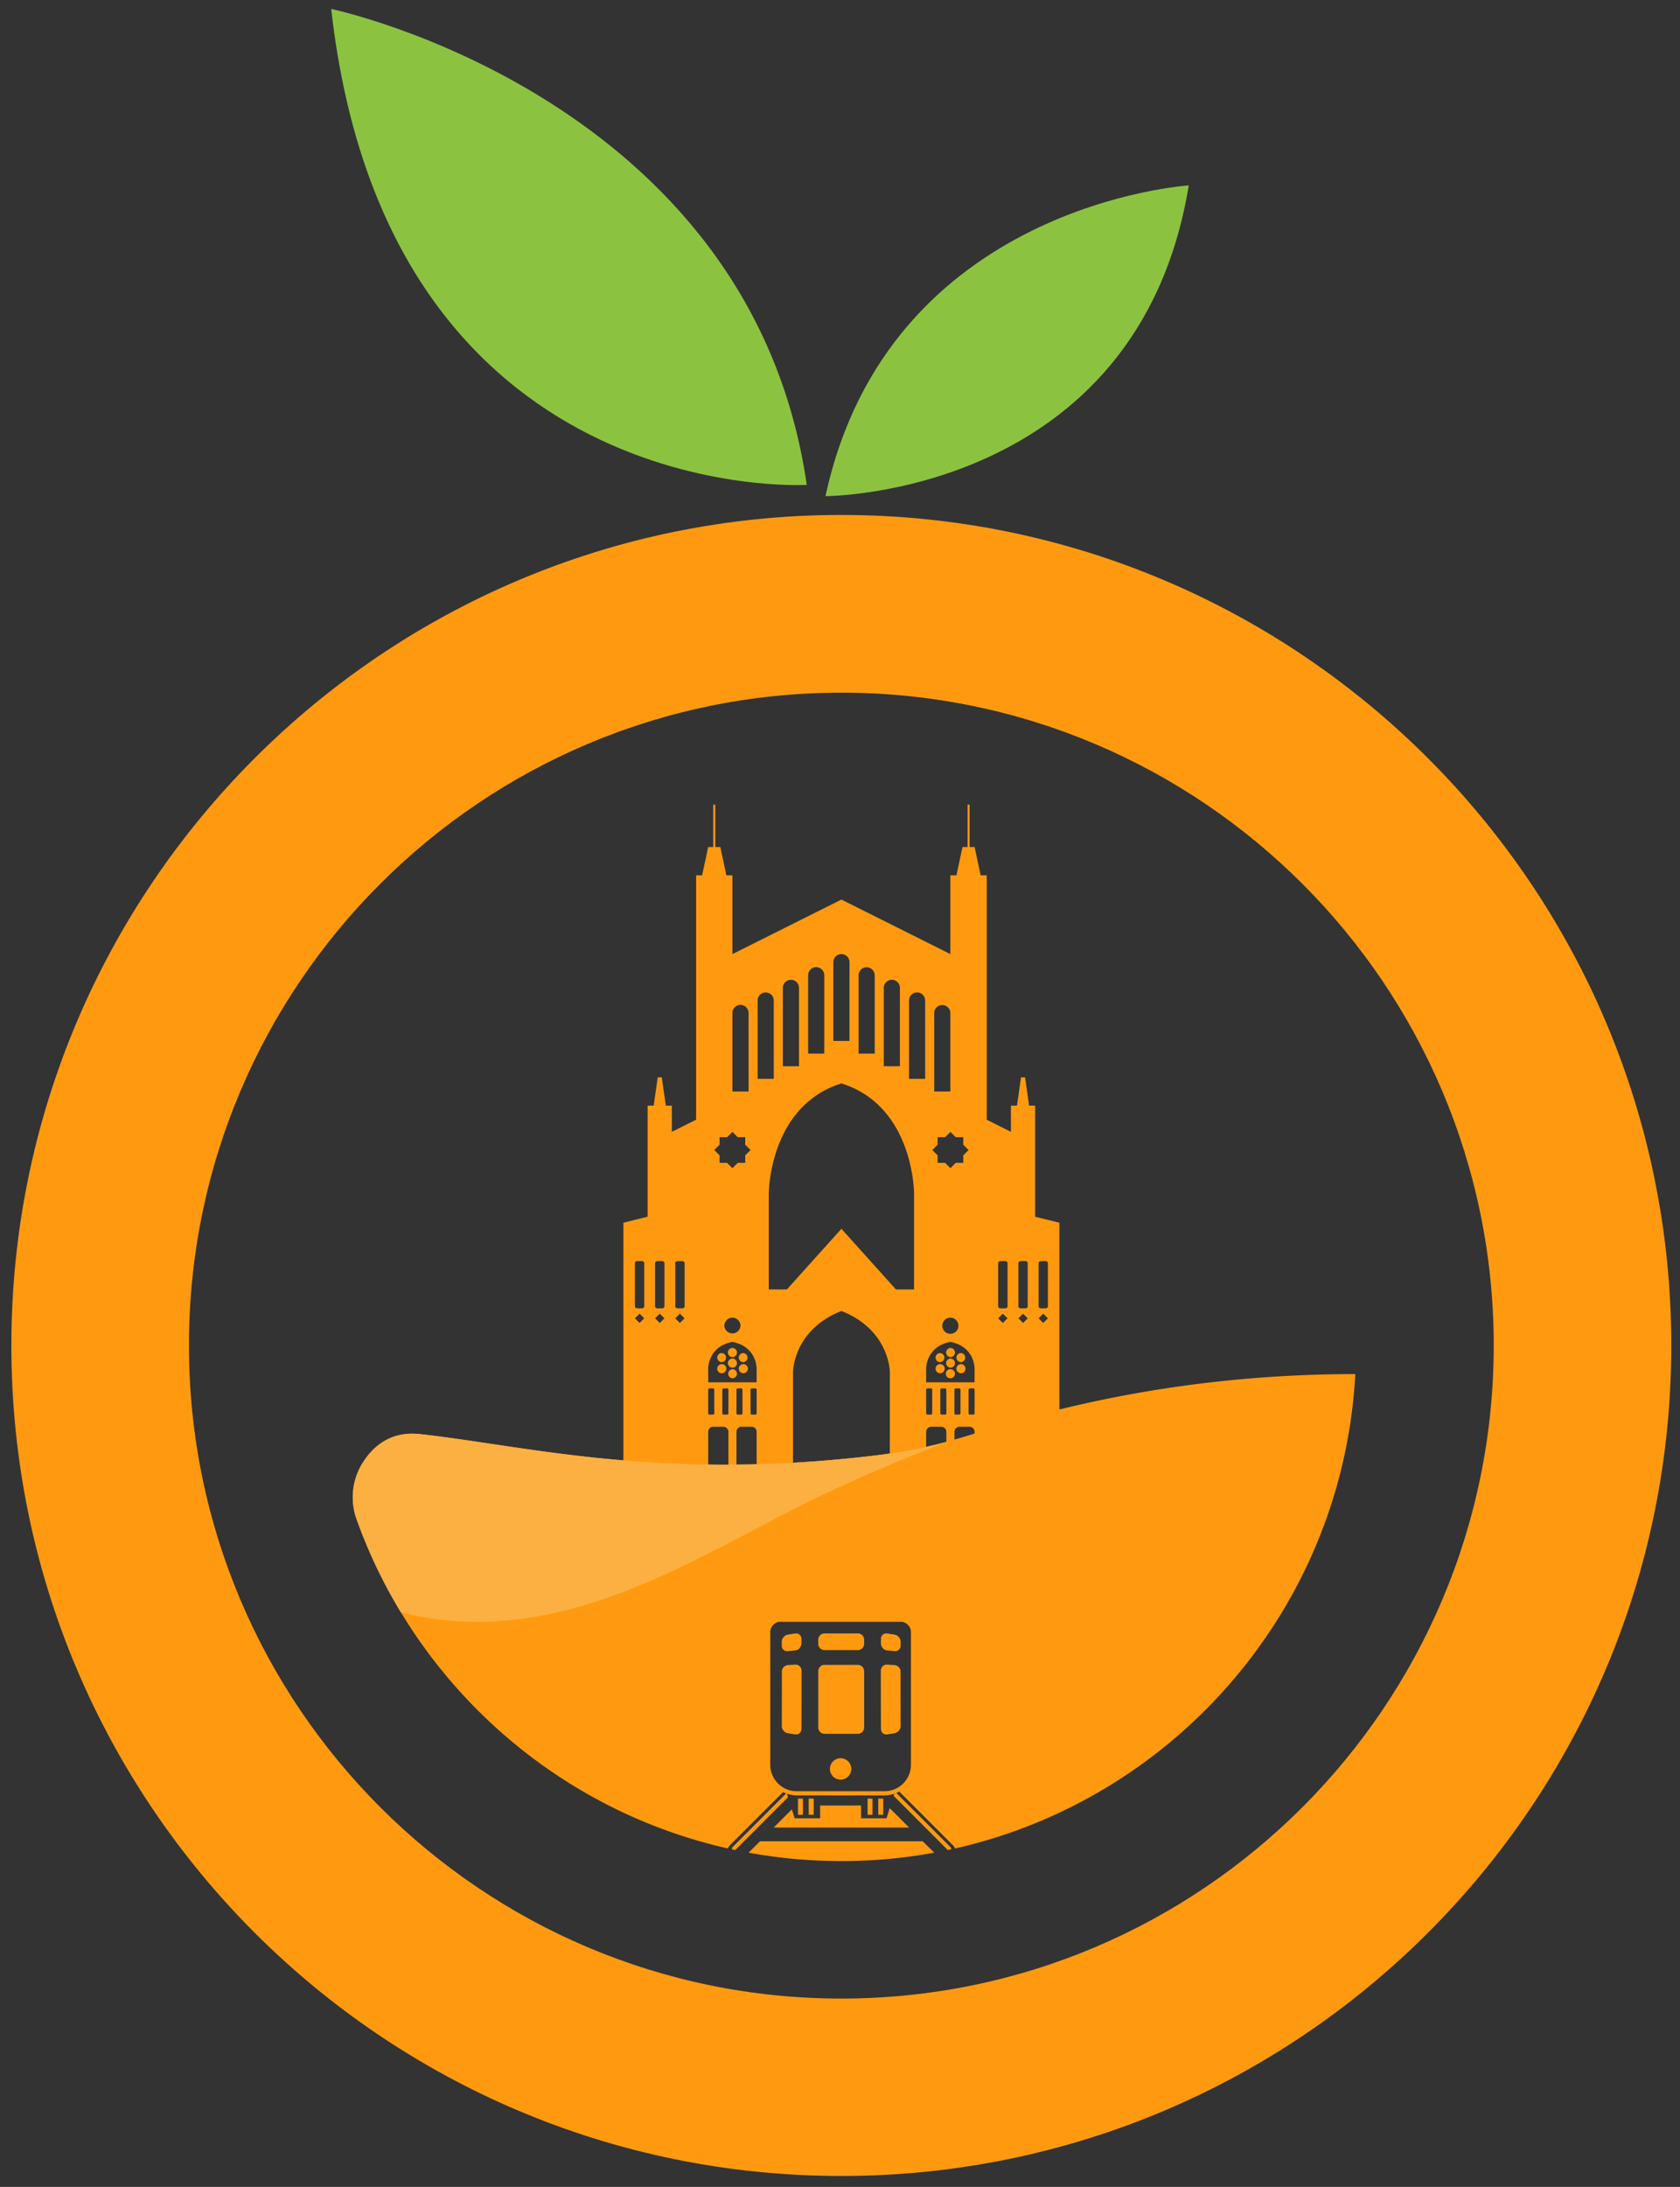 <?xml version="1.0" encoding="UTF-8"?>
<svg data-bbox="0.9 0.709 131.41 171.425" xmlns="http://www.w3.org/2000/svg" viewBox="0 0 133 173" fill-rule="evenodd" clip-rule="evenodd" stroke-linejoin="round" stroke-miterlimit="2" data-type="ugc">
    <rect x="0" y="0" width="133" height="173" fill="#333333" stroke="none"/>
    <g>
        <path d="M62.778 117.34H49.353V96.726l1.917-.475v-8.789h.48l.322-2.239h.317l.322 2.24h.476v2.075l1.922-.961V69.245h.476l.48-2.237h.401v-3.356h.159v3.356h.401l.476 2.237h.48v6.231l8.63-4.314 8.625 4.314v-6.231h.48l.481-2.237h.402v-3.356h.158v3.356h.396l.48 2.237h.481v19.332l1.918.961v-2.076h.48l.317-2.239h.322l.317 2.24h.48v8.788l1.918.475v20.614h-13.42v-8.798s0-3.324-3.835-4.835c-3.834 1.51-3.834 4.835-3.834 4.835v8.798Zm-4.796-13.103a.64.64 0 0 0-.639.639.64.64 0 0 0 1.278 0 .64.64 0 0 0-.639-.64Zm9.27-28.121a.64.64 0 0 0-.64-.64.637.637 0 0 0-.639.64v6.229h1.278v-6.23Zm-14.65 28.17-.371-.366-.372.366.372.372.371-.372Zm1.596 0-.372-.366-.367.366.367.372.372-.372Zm17.046-26.173a.64.64 0 0 0-1.278 0v6.233h1.278v-6.233ZM59.9 113.263a.397.397 0 0 0-.397-.396h-.802a.397.397 0 0 0-.397.396v2.561c0 .218.179.396.397.396h.802a.397.397 0 0 0 .397-.396v-2.561Zm19.865-13.341c0-.09-.084-.159-.188-.159h-.367c-.104 0-.188.07-.188.159v3.423c0 .084.084.153.188.153h.367c.104 0 .188-.069.188-.153v-3.423Zm-28.763 4.364-.371-.366-.367.366.367.372.371-.372Zm30.358 0-.366-.366-.372.366.372.372.366-.372ZM57.982 80.11v6.233h1.279V80.11a.64.64 0 0 0-1.279 0Zm-.317 29.804c0-.045-.054-.084-.124-.084h-.237c-.065 0-.12.04-.12.084v1.907c0 .05.055.084.12.084h.237c.07 0 .124-.034.124-.084v-1.907Zm17.572-5.677a.64.64 0 0 0-.639.639c0 .351.287.639.64.639a.638.638 0 0 0 .638-.64.637.637 0 0 0-.639-.638Zm-.317 9.026a.399.399 0 0 0-.401-.396h-.798a.399.399 0 0 0-.401.396v2.08c0 .218.178.397.401.397h.798a.399.399 0 0 0 .401-.396v-2.081Zm.317-7.11c-1.917.358-1.917 2.082-1.917 2.082v1.114h3.834v-1.114s0-1.724-1.917-2.081Zm0 1.319a.36.36 0 0 1 .362.361.356.356 0 0 1-.362.357.36.36 0 0 1 0-.718Zm0-.838a.36.36 0 0 1 .362.362.356.356 0 0 1-.362.357.36.36 0 0 1 0-.718Zm0 1.68c.203 0 .362.158.362.356a.36.36 0 1 1-.362-.357Zm.842-1.278a.36.36 0 0 1 0 .718.364.364 0 0 1-.361-.362.36.36 0 0 1 .361-.356Zm-1.68 0a.36.36 0 0 1 .363.356.364.364 0 0 1-.362.362.36.36 0 0 1 0-.718Zm1.68.877c.198 0 .357.158.357.361a.36.36 0 1 1-.357-.362Zm-1.68 0a.36.36 0 1 1 .004.718.36.36 0 0 1-.003-.718Zm.521 2c0-.044-.054-.083-.119-.083h-.243c-.064 0-.118.04-.118.084v1.907c0 .05.054.084.118.084h.243c.065 0 .12-.034.12-.084v-1.907Zm2.234 0c0-.044-.05-.083-.119-.083h-.237c-.065 0-.12.04-.12.084v1.907c0 .05.055.084.12.084h.237c.07 0 .12-.034.12-.084v-1.907Zm0 3.35a.397.397 0 0 0-.396-.396h-.798a.399.399 0 0 0-.4.396v2.08c0 .218.178.397.4.397h.798a.397.397 0 0 0 .396-.396v-2.081ZM51.002 99.922c0-.09-.084-.159-.183-.159h-.372c-.099 0-.183.07-.183.159v3.423c0 .084.084.153.183.153h.372c.099 0 .183-.069.183-.153v-3.423Zm31.958 0c0-.09-.084-.159-.188-.159h-.366c-.104 0-.184.07-.184.159v3.423c0 .084.08.153.184.153h.366c.104 0 .188-.069.188-.153v-3.423Zm-23.962-8.526.421-.421-.421-.421v-.595h-.595l-.42-.42-.422.42h-.594v.595l-.421.42.42.422v.594h.595l.421.421.421-.42h.595v-.595Zm4.979-14.282v6.232h1.278v-6.232a.64.64 0 0 0-1.278 0Zm9.823 32.8c0-.045-.054-.084-.118-.084h-.238c-.07 0-.124.04-.124.084v1.907c0 .05.054.084.124.084h.238c.064 0 .118-.034.118-.084v-1.907Zm-13.9 0c0-.045-.055-.084-.12-.084h-.237c-.07 0-.124.04-.124.084v1.907c0 .05.055.084.124.084h.238c.064 0 .119-.034.119-.084v-1.907Zm.079-30.803v6.231h1.278v-6.23a.64.64 0 0 0-1.278 0Zm19.786 25.175-.371-.366-.372.366.372.372.371-.372Zm-22.1 8.977a.402.402 0 0 0-.401-.396h-.798a.399.399 0 0 0-.4.396v2.561c0 .218.178.396.4.396h.798a.402.402 0 0 0 .401-.396v-2.561ZM81.36 99.922c0-.09-.084-.159-.183-.159h-.372c-.099 0-.183.07-.183.159v3.423c0 .084.084.153.183.153h.372c.1 0 .183-.069.183-.153v-3.423Zm-24.814 9.992c0-.045-.055-.084-.12-.084h-.242c-.064 0-.119.04-.119.084v1.907c0 .05.055.084.12.084h.242c.064 0 .119-.034.119-.084v-1.907Zm10.066-24.21c-5.751 1.803-5.751 8.714-5.751 8.714v7.584h1.436l4.315-4.795 4.315 4.795h1.437v-7.584s0-6.911-5.752-8.714Zm8.625-5.594a.64.64 0 0 0-1.278 0v6.233h1.278V80.11Zm1.02 11.286.422-.421-.421-.421v-.595h-.595l-.42-.42-.422.42h-.594v.595l-.422.42.422.422v.594h.594l.421.421.421-.42h.595v-.595Zm-7.01-14.282a.64.64 0 0 0-1.277 0v6.232h1.278v-6.232Zm-10.467 32.8c0-.045-.05-.084-.119-.084h-.238c-.07 0-.119.04-.119.084v1.907c0 .05.05.084.12.084h.237c.07 0 .119-.034.119-.084v-1.907Zm-6.178-9.992c0-.09-.084-.159-.188-.159h-.367c-.104 0-.188.07-.188.159v3.423c0 .084.084.153.188.153h.367c.104 0 .188-.069.188-.153v-3.423Zm20.639-20.81a.64.64 0 0 0-1.278 0v6.23h1.278v-6.23Zm2.799 30.802c0-.045-.055-.084-.124-.084h-.238c-.064 0-.119.04-.119.084v1.907c0 .05.055.084.12.084h.237c.07 0 .124-.034.124-.084v-1.907ZM61.975 78.113v6.233h1.278v-6.233a.64.64 0 0 0-1.278 0Zm-3.993 28.04c-1.917.358-1.917 2.082-1.917 2.082v1.114H59.9v-1.114s0-1.724-1.918-2.081Zm0 .481c.199 0 .362.164.362.362a.36.36 0 1 1-.362-.362Zm0 1.68a.36.36 0 0 1 .362.356.364.364 0 0 1-.362.362.36.36 0 0 1 0-.718Zm.838-1.278a.36.36 0 0 1 .361.356.364.364 0 0 1-.361.362.36.36 0 0 1 0-.718Zm-1.675 0a.36.36 0 0 1 0 .718.364.364 0 0 1-.361-.362.36.36 0 0 1 .361-.356Zm1.675.877a.36.36 0 1 1 .004.718.36.36 0 0 1-.004-.718Zm-1.675 0c.198 0 .357.158.357.361a.36.36 0 1 1-.357-.362Zm.837-.441c.199 0 .362.163.362.361a.36.36 0 1 1-.362-.361Zm-3.784-7.55c0-.09-.085-.159-.184-.159h-.371c-.1 0-.184.07-.184.159v3.423c0 .084.085.153.184.153h.371c.1 0 .184-.069.184-.153v-3.423Zm28.762 4.364-.371-.366-.367.366.367.372.371-.372Z" fill="#ff9a10"/>
        <path d="M31.731 127.535a40.885 40.885 0 0 1-3.517-7.401 5.123 5.123 0 0 1 .43-4.3c.838-1.417 2.304-2.636 4.573-2.388 8.283.902 18.83 3.706 35.748 1.73a42.58 42.58 0 0 0 8.358-1.829c9.467-3.032 19.454-4.642 29.971-4.647-.99 18.41-14.222 33.583-31.69 37.527a.694.694 0 0 0-.164-.253l-4.25-4.25a3.02 3.02 0 0 1-.228.113l4.295 4.29a.162.162 0 0 1 .035.17c-.09.014-.174.034-.258.054l-4.29-4.29.054-.164c-.242.08-.5.129-.767.129h-6.966c-.267 0-.525-.05-.768-.13l.09.278-4.177 4.177h-.005c-.084-.015-.168-.035-.252-.05a.16.16 0 0 1 .034-.173l4.25-4.256a2.179 2.179 0 0 1-.247-.104l-4.21 4.206a.896.896 0 0 0-.164.248c-9.061-2.041-16.987-7.114-22.65-14.094a40.731 40.731 0 0 1-3.235-4.593Zm29.249 12.073a2.09 2.09 0 0 0 2.09 2.09h6.96a2.09 2.09 0 0 0 2.086-2.09v-10.522c0-.352-.262-.669-.654-.788H61.63c-.392.12-.65.436-.65.788v10.522Zm10.314-7.381c-.005 1.441 0 2.883.005 4.325a.54.54 0 0 1-.144.361.58.58 0 0 1-.347.198l-.57.09a.425.425 0 0 1-.351-.095.462.462 0 0 1-.144-.336c-.01-1.536-.01-3.072-.01-4.608 0-.138.06-.267.144-.351a.46.46 0 0 1 .352-.13l.57.035c.123.01.252.065.346.164a.498.498 0 0 1 .149.347Zm-7.837-.065c0 1.536 0 3.072-.01 4.608 0 .133-.06.262-.149.336a.41.41 0 0 1-.347.095l-.57-.09a.58.58 0 0 1-.346-.198.518.518 0 0 1-.144-.361c.005-1.442.01-2.884.005-4.325 0-.139.064-.263.144-.347a.562.562 0 0 1 .351-.164l.57-.034a.45.45 0 0 1 .347.129.49.49 0 0 1 .149.351Zm-.01-2.511v.341a.548.548 0 0 1-.144.377c-.05.06-.134.163-.347.188l-.57.06a.46.46 0 0 1-.351-.104.414.414 0 0 1-.144-.322v-.322a.515.515 0 0 1 .144-.362c.054-.06.138-.163.347-.198l.57-.09a.414.414 0 0 1 .346.095.416.416 0 0 1 .149.337Zm4.964.06v.326a.494.494 0 0 1-.496.495h-2.64a.49.49 0 0 1-.496-.495v-.327c0-.272.218-.495.496-.495h2.64c.273 0 .496.223.496.495Zm-1.016 10.224a.85.85 0 0 1-.847.847.85.85 0 0 1-.847-.847.85.85 0 0 1 .847-.847.85.85 0 0 1 .847.847Zm1.016-7.738v4.464a.497.497 0 0 1-.496.495h-2.64a.494.494 0 0 1-.496-.495v-4.464c0-.272.218-.495.496-.495h2.64c.273 0 .496.223.496.495Zm2.888-2.328v.322c0 .104-.03.218-.149.322a.438.438 0 0 1-.347.104l-.57-.06a.487.487 0 0 1-.351-.188.573.573 0 0 1-.144-.377c.005-.113.005-.227.005-.341a.41.41 0 0 1 .144-.337.433.433 0 0 1 .352-.094l.57.089c.207.035.292.139.346.198a.538.538 0 0 1 .144.362Zm2.66 16.69c-2.383.436-4.84.663-7.347.663a40.77 40.77 0 0 1-7.347-.663l.902-.902h12.885l.907.902Zm-4.037-2.998h-.392v-1.278h.392v1.278Zm-6.356 0h-.392v-1.278h.392v1.278Zm5.508 0h-.391v-1.278h.391v1.278Zm-4.656 0h-.397v-1.278h.397v1.278Zm7.554 1.011h-10.72l1.437-1.437.223.704h2.016v-1.01h3.24v1.01h2.016l.253-.803 1.535 1.536Z" fill="#ff9a10"/>
        <path d="M31.729 127.533a39.93 39.93 0 0 1-3.518-7.401 5.126 5.126 0 0 1 .431-4.3c.838-1.412 2.299-2.636 4.573-2.388 8.352.906 19.008 3.755 36.184 1.68a41.864 41.864 0 0 0 5.524-1.031c-3.533 1.318-8.095 3.294-11.31 4.894l-.238.12c-8.764 4.398-19.593 11.552-31.646 8.426Z" fill="#fcb041"/>
        <path d="M26.22.709s33.192 6.935 37.65 37.65c0 0-33.192 1.982-37.65-37.65Z" fill="#8bc340"/>
        <path d="M94.11 14.669s-23.77 1.48-28.758 24.58c0 0 24.72 0 28.758-24.58Z" fill="#8bc340"/>
        <path d="M66.604 40.737c36.265 0 65.706 29.441 65.706 65.697 0 36.275-29.44 65.7-65.706 65.7C30.34 172.133.9 142.708.9 106.433c0-36.256 29.44-65.697 65.703-65.697Zm0 14.057c28.504 0 51.65 23.142 51.65 51.64 0 28.497-23.146 51.666-51.65 51.666-28.504 0-51.646-23.169-51.646-51.666 0-28.498 23.142-51.64 51.646-51.64Z" fill="#ff9a10"/>
        <path d="M70.394 142Z" fill="#ffffff" fill-rule="nonzero"/>
        <path d="m62.668 141.992.047.007-.047-.007Z" fill="#ffffff" fill-rule="nonzero"/>
    </g>
</svg>
